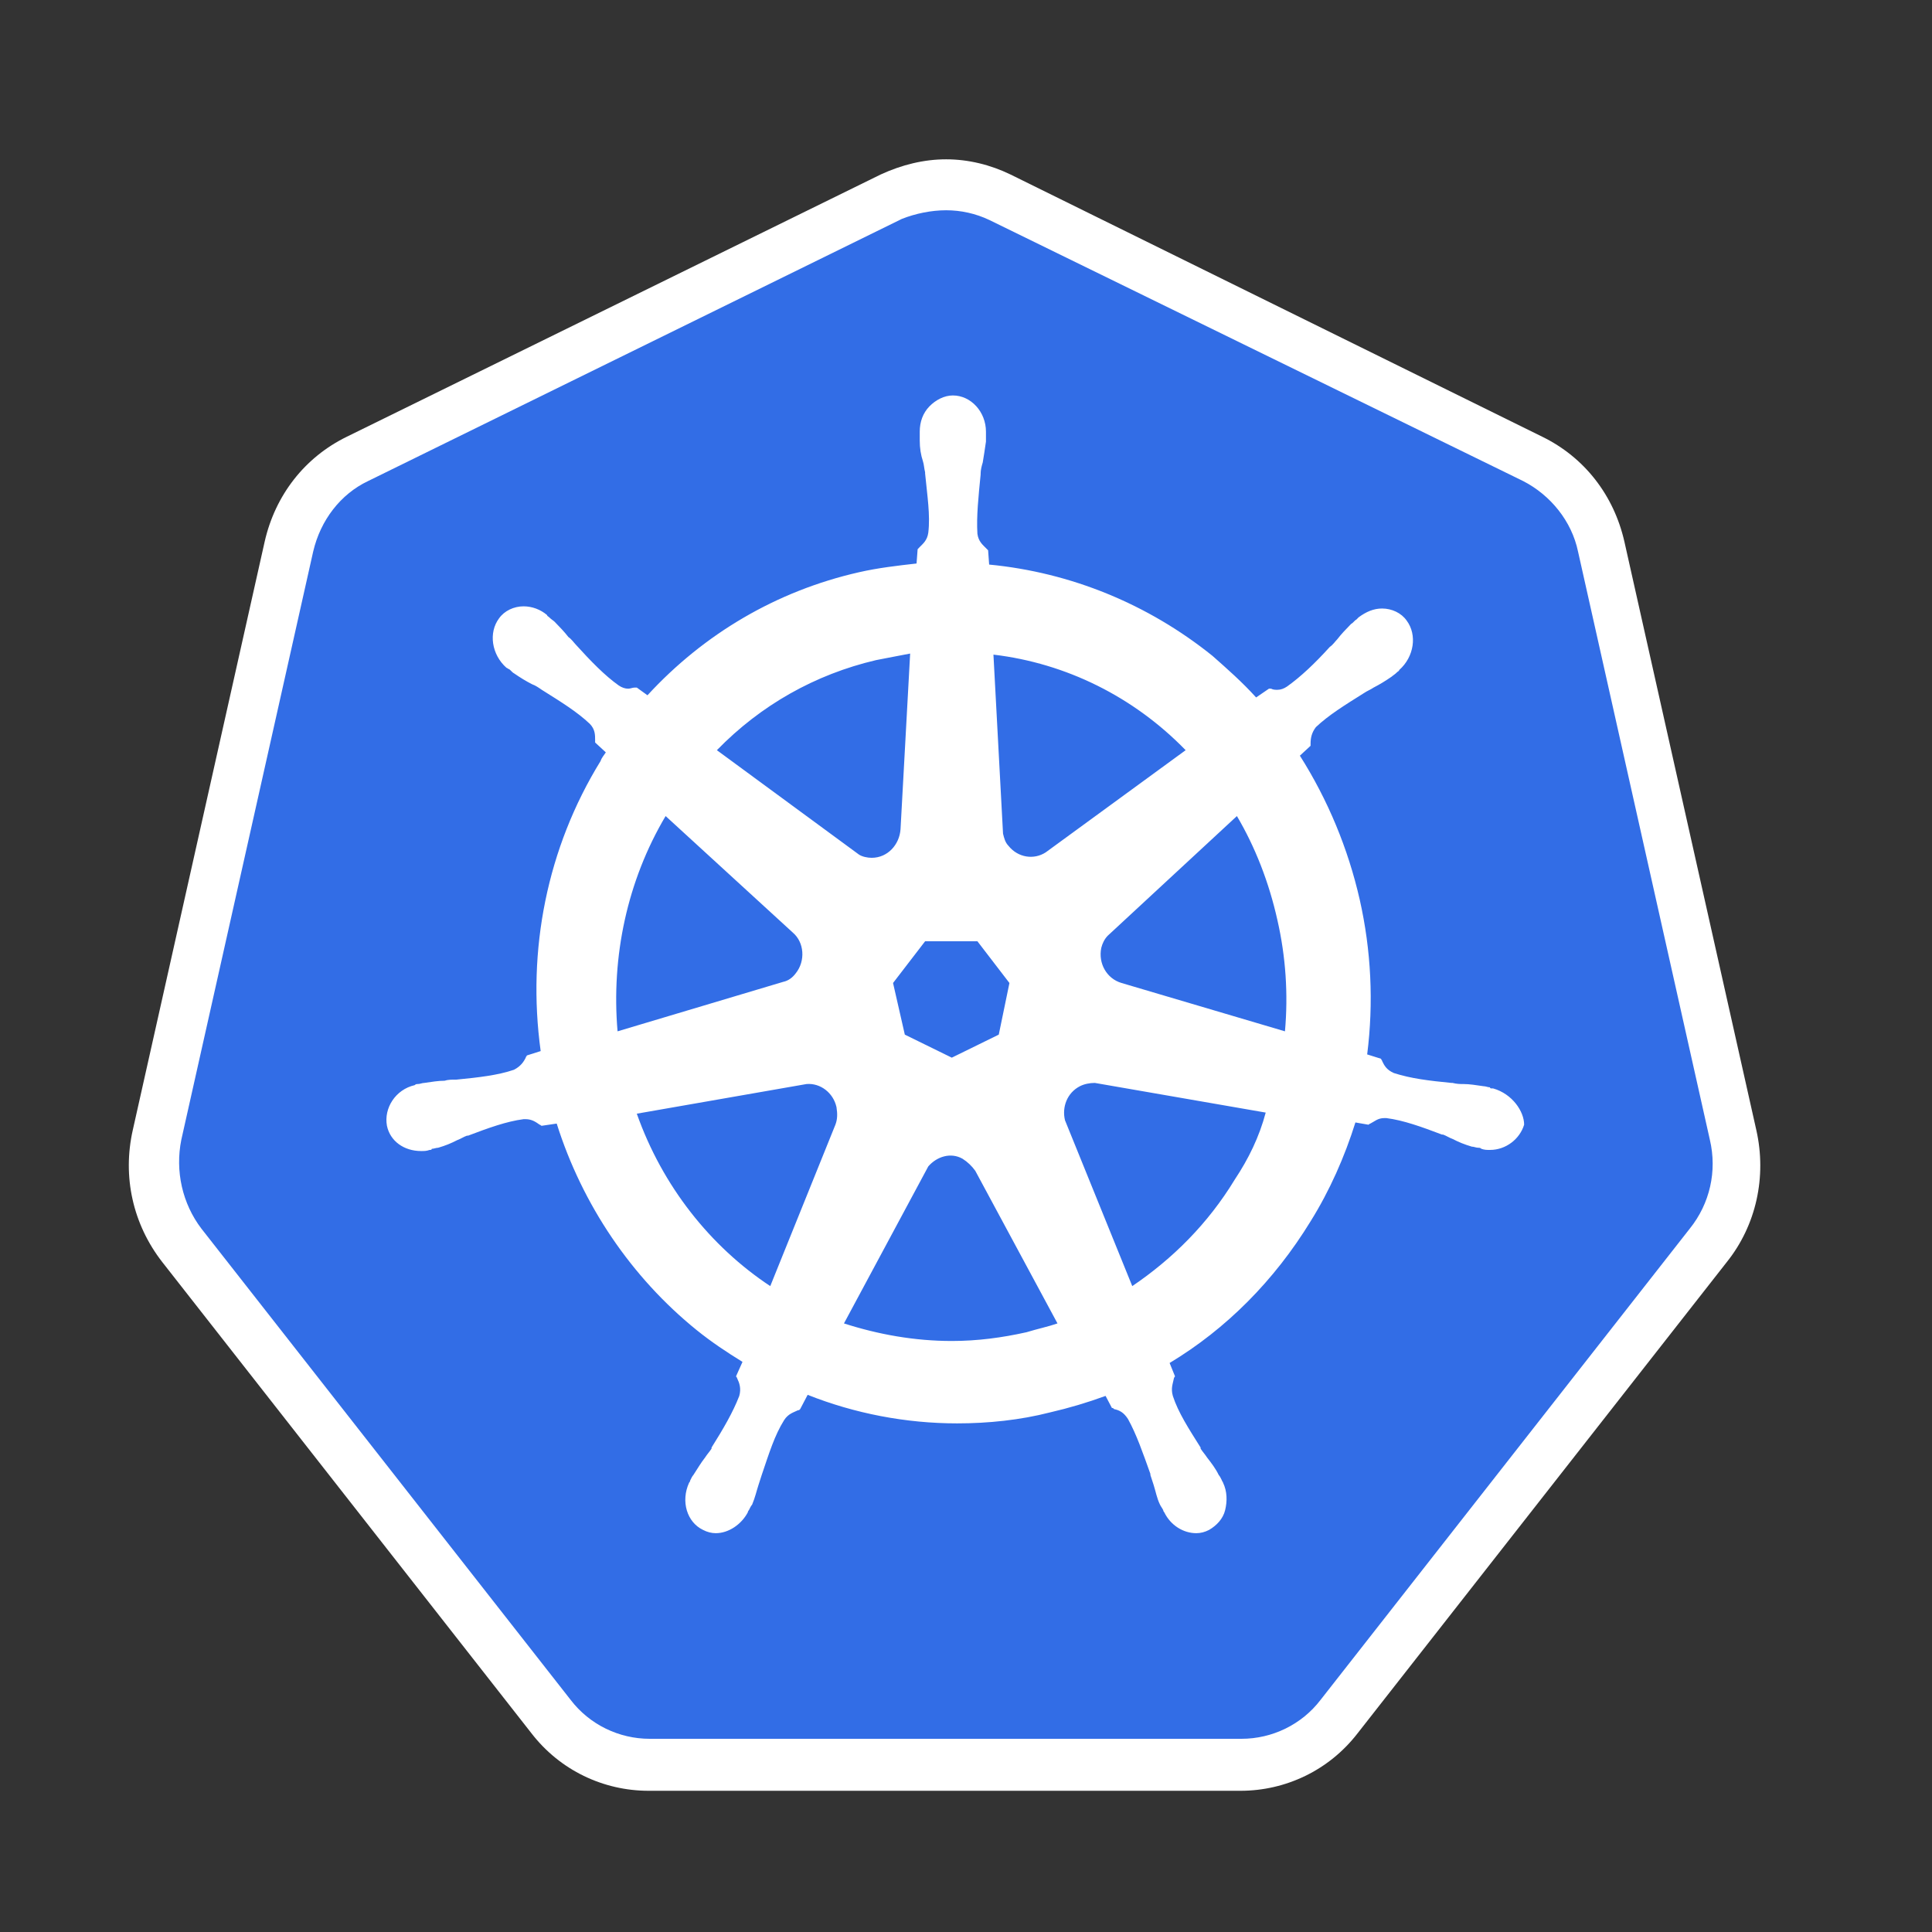 <svg width="54" height="54" viewBox="0 0 54 54" fill="none" xmlns="http://www.w3.org/2000/svg">
<rect x="0" y="0" width="54" height="54" fill="#333333" stroke="none"/>
<path d="M18.072 49.454C17.008 49.454 16.004 48.967 15.324 48.085L4.981 34.856C4.301 33.974 4.035 32.849 4.301 31.755L7.995 15.241C8.232 14.147 8.941 13.265 9.916 12.778L24.869 5.418C25.342 5.175 25.874 5.054 26.406 5.054C26.938 5.054 27.47 5.175 27.943 5.419L42.896 12.748C43.871 13.234 44.58 14.116 44.817 15.211L48.511 31.724C48.747 32.819 48.511 33.944 47.831 34.826L37.488 48.055C36.808 48.906 35.803 49.423 34.739 49.423L18.073 49.454H18.072Z" fill="#326DE6"/>
<path d="M26.444 5.877C26.857 5.877 27.27 5.967 27.653 6.149L42.573 13.446C43.339 13.84 43.929 14.566 44.106 15.414L47.791 31.856C47.998 32.734 47.791 33.642 47.231 34.339L36.912 47.51C36.381 48.206 35.555 48.6 34.7 48.6H18.159C17.304 48.6 16.479 48.206 15.948 47.51L5.628 34.339C5.098 33.642 4.891 32.734 5.068 31.856L8.754 15.414C8.96 14.536 9.52 13.81 10.287 13.446L25.206 6.119C25.59 5.967 26.032 5.877 26.445 5.877L26.444 5.877ZM26.444 4.453C25.825 4.453 25.206 4.605 24.616 4.877L9.697 12.205C8.518 12.78 7.692 13.84 7.397 15.142L3.712 31.583C3.417 32.885 3.712 34.218 4.537 35.277L14.857 48.449C15.653 49.478 16.862 50.053 18.13 50.053H34.671C35.938 50.053 37.147 49.478 37.943 48.449L48.263 35.277C49.089 34.248 49.384 32.885 49.089 31.583L45.403 15.142C45.108 13.84 44.283 12.78 43.103 12.205L28.243 4.877C27.683 4.605 27.064 4.453 26.444 4.453Z" fill="white"/>
<path d="M41.734 30.422C41.705 30.422 41.705 30.422 41.734 30.422H41.705C41.675 30.422 41.645 30.422 41.645 30.391C41.585 30.391 41.526 30.36 41.466 30.36C41.257 30.33 41.078 30.299 40.899 30.299C40.809 30.299 40.72 30.299 40.6 30.268H40.57C39.944 30.207 39.436 30.146 38.959 29.992C38.75 29.9 38.69 29.777 38.63 29.654C38.63 29.624 38.601 29.624 38.601 29.593L38.213 29.471C38.396 28.027 38.325 26.561 38.004 25.142C37.678 23.712 37.112 22.352 36.332 21.121L36.631 20.845V20.784C36.631 20.63 36.661 20.477 36.78 20.323C37.138 19.985 37.586 19.709 38.123 19.372C38.213 19.31 38.302 19.28 38.392 19.218C38.571 19.126 38.72 19.034 38.899 18.911C38.929 18.881 38.989 18.85 39.048 18.789C39.078 18.758 39.108 18.758 39.108 18.727C39.526 18.359 39.615 17.745 39.317 17.346C39.168 17.131 38.899 17.008 38.63 17.008C38.392 17.008 38.183 17.1 37.974 17.254L37.914 17.315C37.855 17.346 37.825 17.407 37.765 17.438C37.616 17.591 37.496 17.714 37.377 17.868C37.317 17.929 37.258 18.021 37.168 18.082C36.75 18.543 36.362 18.911 35.974 19.188C35.885 19.249 35.795 19.28 35.706 19.28C35.646 19.28 35.586 19.28 35.527 19.249H35.467L35.109 19.494C34.721 19.065 34.303 18.697 33.885 18.328C32.086 16.882 29.921 15.998 27.647 15.78L27.618 15.381L27.558 15.32C27.468 15.228 27.349 15.136 27.319 14.921C27.289 14.43 27.349 13.877 27.409 13.263V13.233C27.409 13.14 27.439 13.018 27.468 12.926C27.498 12.742 27.528 12.557 27.558 12.342V12.066C27.558 11.514 27.14 11.053 26.633 11.053C26.394 11.053 26.155 11.176 25.976 11.36C25.797 11.544 25.707 11.79 25.707 12.066V12.312C25.707 12.527 25.737 12.711 25.797 12.895C25.827 12.987 25.827 13.079 25.857 13.202V13.233C25.916 13.847 26.006 14.399 25.946 14.89C25.916 15.105 25.797 15.197 25.707 15.289L25.648 15.351L25.618 15.75C25.081 15.811 24.543 15.872 24.006 15.995C21.708 16.517 19.679 17.714 18.097 19.433L17.799 19.218H17.739C17.679 19.218 17.619 19.249 17.56 19.249C17.47 19.249 17.381 19.218 17.291 19.157C16.903 18.881 16.515 18.482 16.097 18.021C16.038 17.96 15.978 17.868 15.888 17.806C15.769 17.653 15.649 17.53 15.5 17.377C15.47 17.346 15.411 17.315 15.351 17.254C15.321 17.223 15.292 17.223 15.292 17.192C15.107 17.035 14.875 16.948 14.635 16.947C14.366 16.947 14.098 17.07 13.948 17.284C13.65 17.683 13.739 18.297 14.157 18.666C14.187 18.666 14.187 18.697 14.217 18.697C14.277 18.727 14.306 18.788 14.366 18.819C14.545 18.942 14.694 19.034 14.874 19.126C14.963 19.157 15.053 19.218 15.142 19.28C15.679 19.617 16.127 19.893 16.485 20.231C16.634 20.385 16.634 20.538 16.634 20.692V20.753L16.933 21.029C16.873 21.121 16.814 21.183 16.784 21.275C15.291 23.7 14.724 26.554 15.112 29.378L14.724 29.501C14.724 29.532 14.694 29.532 14.694 29.562C14.635 29.685 14.545 29.808 14.366 29.9C13.919 30.053 13.381 30.115 12.755 30.176H12.725C12.635 30.176 12.516 30.176 12.426 30.207C12.247 30.207 12.068 30.238 11.859 30.268C11.8 30.268 11.74 30.299 11.68 30.299C11.65 30.299 11.621 30.299 11.591 30.33C11.053 30.453 10.725 30.974 10.815 31.465C10.904 31.895 11.292 32.172 11.77 32.172C11.859 32.172 11.919 32.172 12.008 32.141C12.038 32.141 12.068 32.141 12.068 32.11C12.128 32.11 12.187 32.08 12.247 32.08C12.456 32.018 12.605 31.957 12.784 31.865C12.874 31.834 12.963 31.772 13.053 31.742H13.083C13.65 31.527 14.157 31.343 14.635 31.281H14.694C14.874 31.281 14.993 31.373 15.082 31.435C15.112 31.435 15.112 31.466 15.142 31.466L15.56 31.404C16.276 33.675 17.649 35.702 19.47 37.175C19.888 37.512 20.305 37.789 20.753 38.065L20.574 38.464C20.574 38.495 20.604 38.495 20.604 38.525C20.663 38.648 20.723 38.802 20.663 39.016C20.485 39.477 20.216 39.937 19.888 40.459V40.49C19.828 40.582 19.768 40.643 19.709 40.735C19.589 40.889 19.5 41.042 19.38 41.227C19.35 41.257 19.32 41.319 19.291 41.38C19.291 41.411 19.261 41.441 19.261 41.441C19.022 41.963 19.201 42.546 19.649 42.761C19.768 42.823 19.888 42.853 20.007 42.853C20.365 42.853 20.723 42.608 20.902 42.27C20.902 42.239 20.932 42.209 20.932 42.209C20.962 42.147 20.992 42.086 21.022 42.055C21.111 41.84 21.141 41.687 21.201 41.503L21.29 41.227C21.499 40.613 21.648 40.121 21.917 39.692C22.036 39.508 22.186 39.477 22.305 39.416C22.335 39.416 22.335 39.416 22.365 39.385L22.574 38.986C23.887 39.508 25.32 39.784 26.752 39.784C27.618 39.784 28.513 39.692 29.349 39.477C29.875 39.356 30.393 39.202 30.901 39.016L31.079 39.354C31.11 39.354 31.11 39.354 31.139 39.385C31.289 39.416 31.408 39.477 31.527 39.661C31.766 40.091 31.945 40.613 32.154 41.196V41.227L32.244 41.503C32.303 41.687 32.333 41.871 32.422 42.055C32.453 42.117 32.482 42.147 32.512 42.209C32.512 42.239 32.542 42.27 32.542 42.27C32.721 42.638 33.079 42.853 33.437 42.853C33.557 42.853 33.676 42.823 33.795 42.761C34.004 42.639 34.183 42.454 34.243 42.209C34.303 41.963 34.303 41.687 34.184 41.441C34.184 41.411 34.154 41.411 34.154 41.38C34.124 41.319 34.094 41.257 34.064 41.227C33.975 41.042 33.855 40.889 33.736 40.735C33.676 40.643 33.617 40.582 33.557 40.49V40.459C33.228 39.937 32.93 39.477 32.781 39.016C32.721 38.802 32.781 38.679 32.811 38.525C32.811 38.495 32.84 38.495 32.84 38.464L32.691 38.096C34.273 37.144 35.616 35.794 36.631 34.136C37.168 33.276 37.586 32.325 37.884 31.373L38.242 31.435C38.272 31.435 38.272 31.404 38.302 31.404C38.422 31.343 38.511 31.251 38.69 31.251H38.75C39.227 31.312 39.735 31.496 40.302 31.711H40.332C40.421 31.742 40.511 31.803 40.6 31.834C40.779 31.926 40.929 31.987 41.138 32.049C41.197 32.049 41.257 32.08 41.317 32.08C41.346 32.08 41.376 32.08 41.406 32.11C41.496 32.141 41.555 32.141 41.645 32.141C42.093 32.141 42.48 31.834 42.6 31.435C42.6 31.067 42.272 30.575 41.734 30.422V30.422ZM27.916 28.918L26.603 29.562L25.29 28.918L24.961 27.475L25.857 26.309H27.319L28.214 27.475L27.916 28.918H27.916ZM35.706 25.726C35.937 26.741 36.008 27.788 35.915 28.826L31.348 27.475C30.93 27.353 30.692 26.923 30.781 26.493C30.811 26.37 30.871 26.247 30.96 26.155L34.572 22.809C35.079 23.669 35.467 24.651 35.706 25.726V25.726ZM33.139 20.968L29.229 23.823C28.901 24.037 28.453 23.976 28.185 23.638C28.095 23.546 28.065 23.423 28.035 23.301L27.767 18.297C29.799 18.538 31.693 19.479 33.139 20.968ZM24.484 18.451C24.812 18.389 25.11 18.328 25.439 18.267L25.17 23.178C25.14 23.607 24.812 23.976 24.364 23.976C24.245 23.976 24.096 23.945 24.006 23.884L20.037 20.968C21.261 19.709 22.783 18.85 24.484 18.451V18.451ZM18.604 22.809L22.156 26.063C22.484 26.339 22.514 26.861 22.245 27.199C22.156 27.321 22.037 27.413 21.887 27.444L17.261 28.826C17.082 26.738 17.53 24.62 18.604 22.809ZM17.798 31.128L22.544 30.299C22.932 30.268 23.29 30.544 23.38 30.944C23.409 31.128 23.409 31.281 23.35 31.435L21.529 35.947C19.858 34.842 18.515 33.154 17.799 31.128H17.798ZM28.692 37.236C28.006 37.389 27.319 37.481 26.603 37.481C25.558 37.481 24.543 37.297 23.589 36.99L25.946 32.601C26.185 32.325 26.573 32.202 26.901 32.386C27.041 32.474 27.162 32.589 27.259 32.724L29.557 36.99C29.289 37.083 28.99 37.144 28.692 37.236H28.692ZM34.512 32.969C33.766 34.197 32.781 35.179 31.647 35.947L29.767 31.312C29.677 30.944 29.826 30.544 30.184 30.36C30.304 30.299 30.453 30.268 30.602 30.268L35.377 31.097C35.198 31.772 34.9 32.386 34.512 32.969Z" fill="white"/>
</svg>
